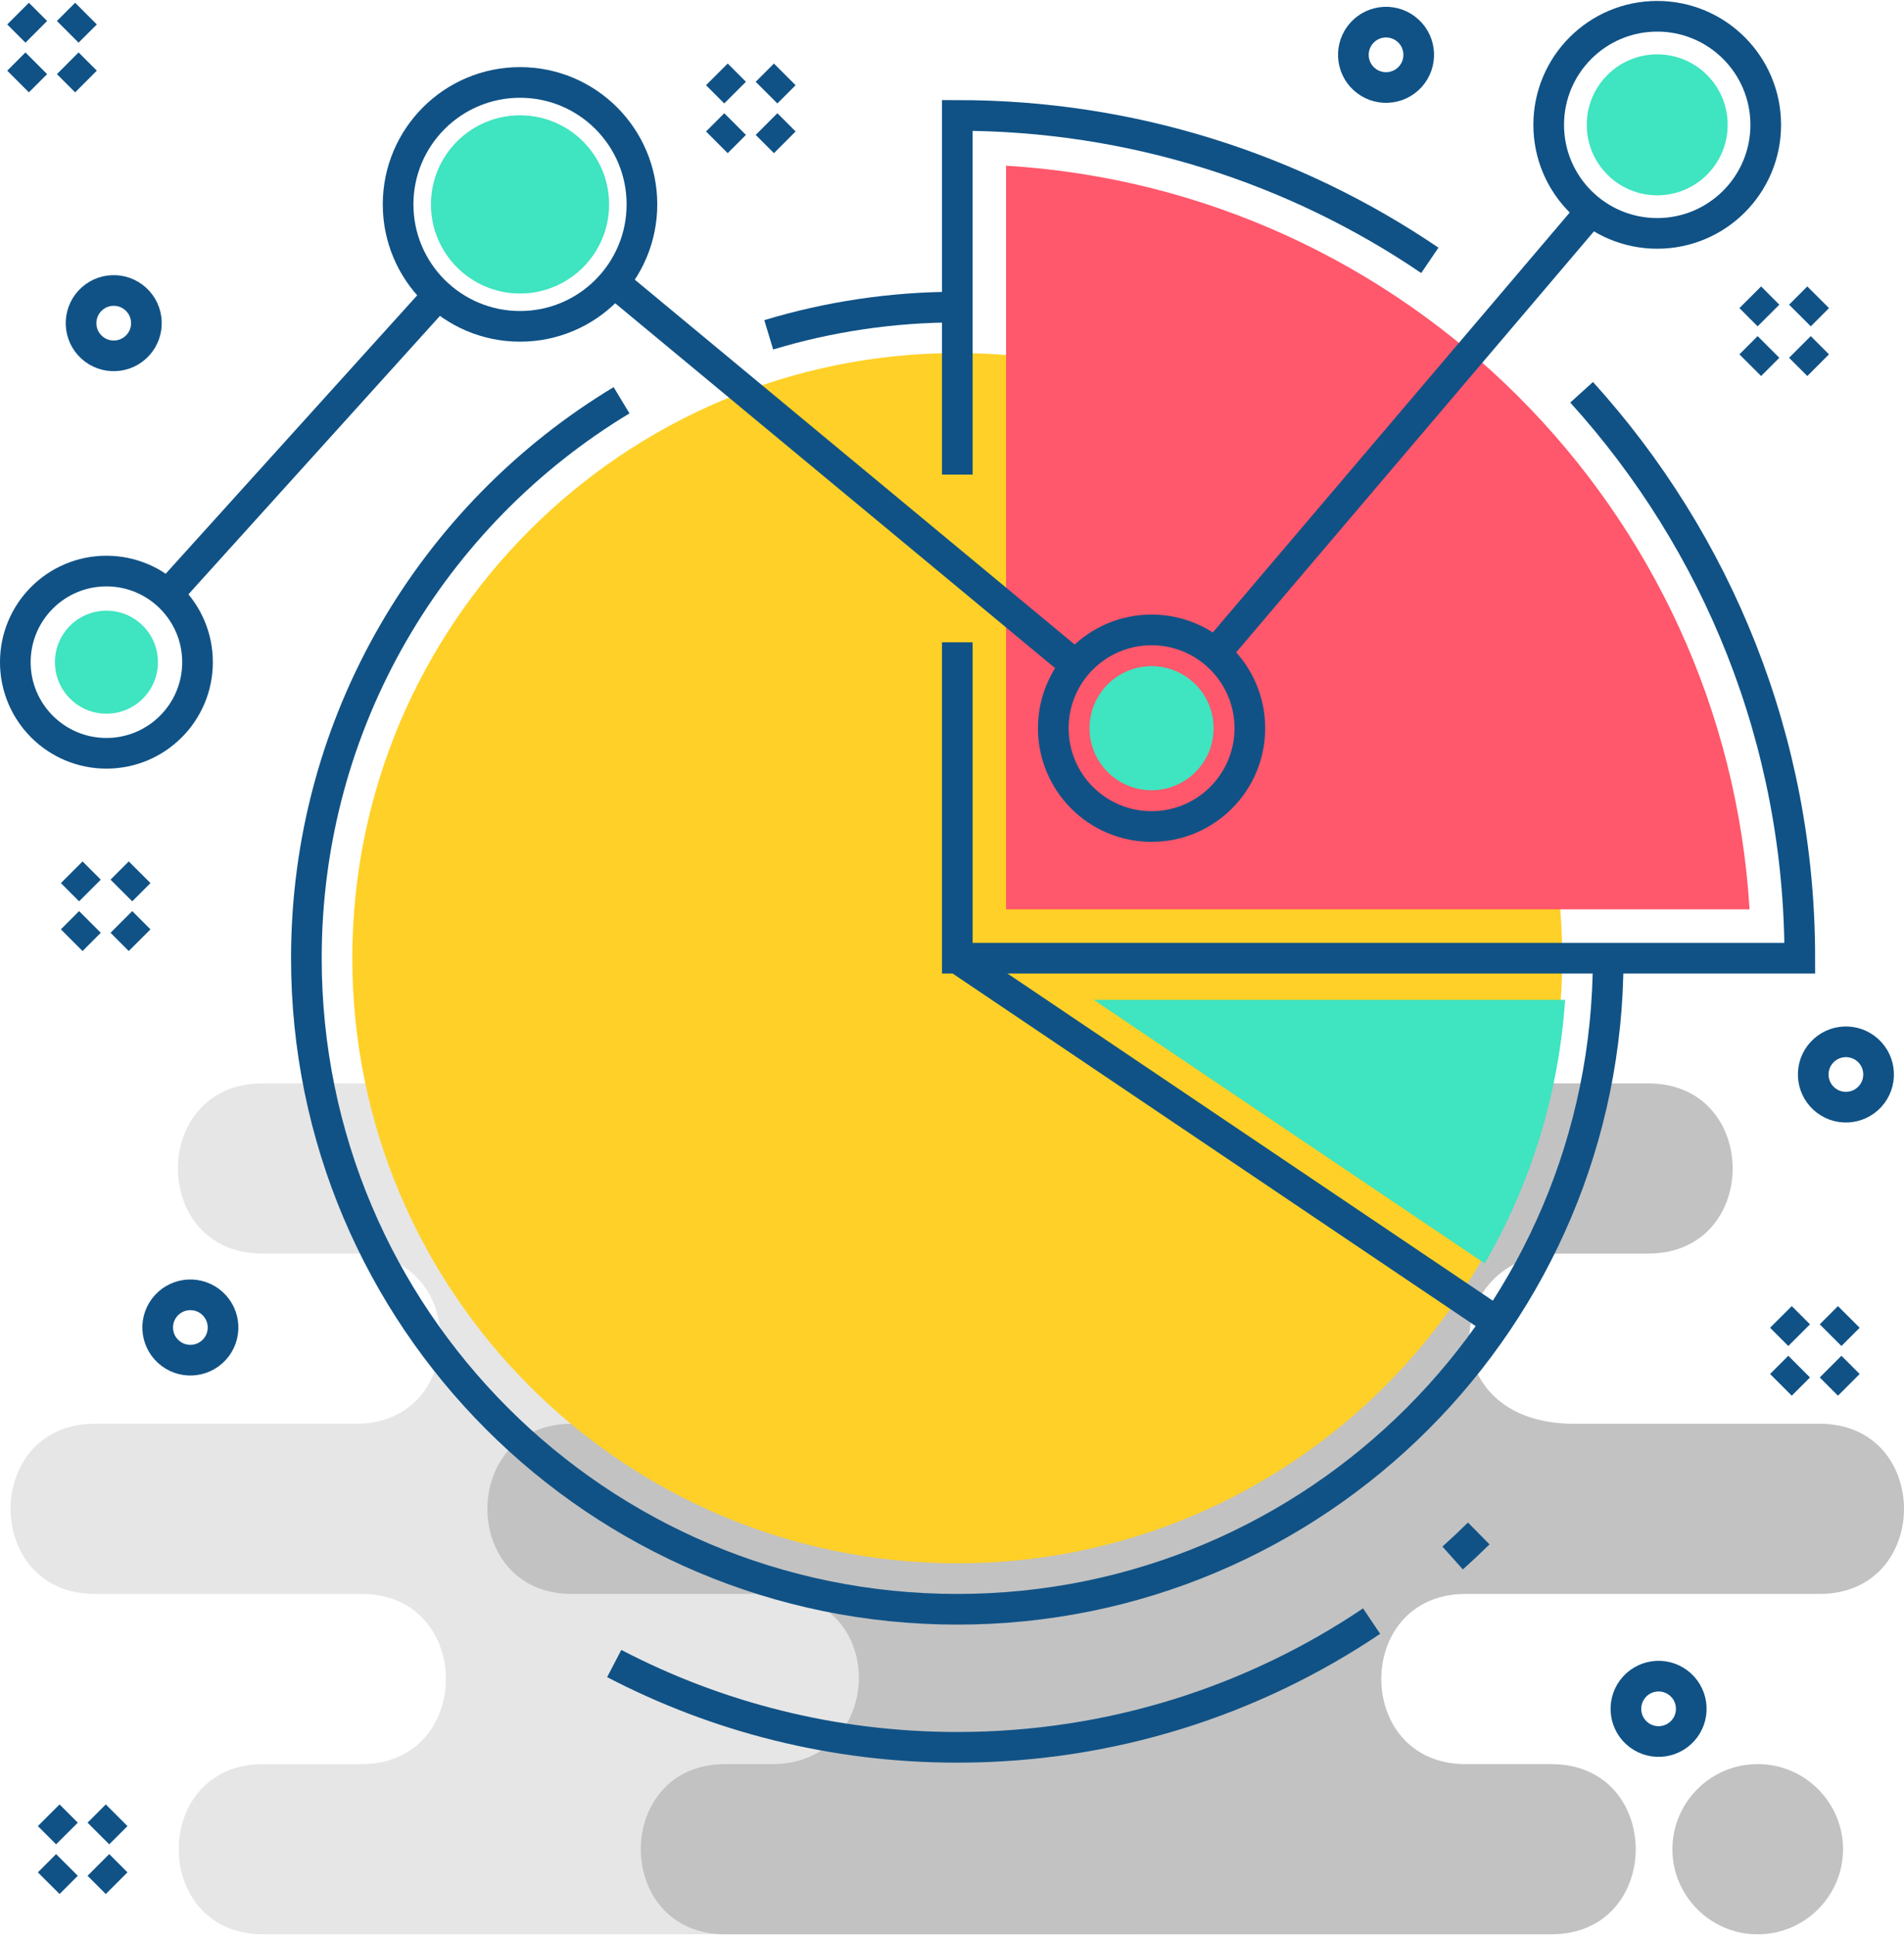 <?xml version="1.0"?><!DOCTYPE svg  PUBLIC '-//W3C//DTD SVG 1.1//EN'  'http://www.w3.org/Graphics/SVG/1.1/DTD/svg11.dtd'><svg height="252px" style="shape-rendering:geometricPrecision; text-rendering:geometricPrecision; image-rendering:optimizeQuality; fill-rule:evenodd; clip-rule:evenodd" version="1.1" viewBox="0 0 74830 75962" width="248px" xml:space="preserve" xmlns="http://www.w3.org/2000/svg" xmlns:xlink="http://www.w3.org/1999/xlink"><defs><style type="text/css">
   <![CDATA[
    .str0 {stroke:#105286;stroke-width:1204.9}
    .fil2 {fill:none}
    .fil4 {fill:#3FE4C0}
    .fil1 {fill:#C2C2C2}
    .fil0 {fill:#E6E6E6}
    .fil5 {fill:#FF576B}
    .fil3 {fill:#FFD027}
   ]]>
  </style></defs><g id="Layer_x0020_1"><g id="_475379040"><path class="fil0" d="M10341 69276l3867 0c4422,0 4422,-6687 0,-6687l-10476 0c-4423,0 -4423,-6686 0,-6686l10263 0c4422,0 4423,-6687 0,-6687l-3686 0c-4423,0 -4423,-6686 0,-6686l18358 0 6531 0 9955 0c4423,0 4423,6686 0,6686l-1843 0c-4423,0 -4423,6687 0,6687l5025 0c4423,0 4423,6686 0,6686l-5238 0c-4423,0 -4423,6687 0,6687l1610 0c4423,0 4423,6686 0,6686l-9509 0 -6531 0 -18326 0c-4423,0 -4423,-6686 0,-6686z"/><path class="fil1" d="M30347 42530l34432 0c4423,0 4423,6686 0,6686l-3433 0c-4674,0 -5086,6687 511,6687l9656 0c4423,0 4423,6686 0,6686l-13910 0c-4422,0 -4422,6687 0,6687l3366 0c4423,0 4423,6686 0,6686l-30622 0 -1845 0c-4423,0 -4423,-6686 0,-6686l1845 0c4451,0 4637,-6687 0,-6687l-7875 0c-4423,0 -4423,-6686 0,-6686l5707 0c4897,151 5477,-6687 0,-6687l-3487 0c-4423,0 -4423,-6686 0,-6686l5655 0 0 0zm38744 26746l-20 0c-1839,0 -3343,1504 -3343,3343l0 0c0,1839 1504,3343 3343,3343l20 0c1839,0 3343,-1504 3343,-3343l0 0c0,-1839 -1504,-3343 -3343,-3343z"/></g><path class="fil2 str0" d="M63204 37610c0,14128 -11453,25582 -25581,25582 -14129,0 -25582,-11454 -25582,-25582 0,-9301 4964,-17443 12387,-21921m5784 -2571c2346,-709 4834,-1090 7411,-1090"/><path class="fil3" d="M37623 13834c13131,0 23775,10645 23775,23776 0,13131 -10644,23776 -23775,23776 -13131,0 -23776,-10645 -23776,-23776 0,-13131 10645,-23776 23776,-23776z"/><line class="fil2 str0" x1="58839" x2="37623" y1="51908" y2="37610"/><path class="fil4" d="M61511 39248l-18525 0 15365 10355c1838,-3169 2912,-6700 3160,-10355z"/><path class="fil2 str0" d="M37623 18610l0 -14113c6883,0 13276,2101 18572,5695m5965 5183c5328,5877 8575,13677 8575,22235l-33112 0 0 -12410"/><path class="fil5" d="M39540 6473l0 29219 29220 0c-953,-15701 -13518,-28267 -29220,-29219z"/><path class="fil2 str0" d="M6584 23324l10641 -11776m6901 -496l18159 15057m5475 -477l14775 -17380"/><path class="fil2 str0" d="M20438 3202c2646,0 4791,2145 4791,4792 0,2646 -2145,4791 -4791,4791 -2646,0 -4792,-2145 -4792,-4791 0,-2647 2146,-4792 4792,-4792z"/><path class="fil2 str0" d="M4183 22400c1977,0 3580,1603 3580,3580 0,1978 -1603,3580 -3580,3580 -1978,0 -3581,-1602 -3581,-3580 0,-1977 1603,-3580 3581,-3580z"/><path class="fil2 str0" d="M45258 24712c2133,0 3863,1729 3863,3862 0,2134 -1730,3863 -3863,3863 -2133,0 -3862,-1729 -3862,-3863 0,-2133 1729,-3862 3862,-3862z"/><path class="fil2 str0" d="M65131 602c2355,0 4265,1910 4265,4266 0,2355 -1910,4265 -4265,4265 -2356,0 -4265,-1910 -4265,-4265 0,-2356 1909,-4266 4265,-4266z"/><path class="fil4" d="M65131 2098c1529,0 2769,1240 2769,2770 0,1529 -1240,2769 -2769,2769 -1529,0 -2769,-1240 -2769,-2769 0,-1530 1240,-2770 2769,-2770z"/><path class="fil4" d="M20438 4493c1933,0 3501,1567 3501,3501 0,1933 -1568,3501 -3501,3501 -1934,0 -3501,-1568 -3501,-3501 0,-1934 1567,-3501 3501,-3501z"/><path class="fil4" d="M45258 26136c1347,0 2439,1092 2439,2438 0,1347 -1092,2439 -2439,2439 -1346,0 -2438,-1092 -2438,-2439 0,-1346 1092,-2438 2438,-2438z"/><path class="fil4" d="M4183 23956c1118,0 2024,906 2024,2024 0,1118 -906,2024 -2024,2024 -1118,0 -2024,-906 -2024,-2024 0,-1118 906,-2024 2024,-2024z"/><path class="fil2 str0" d="M710 497l716 716m1953 -716l-717 716m-1236 1236l-716 716m1952 -716l717 716"/><path class="fil2 str0" d="M68788 11642l716 717m1952 -717l-716 717m-1236 1236l-716 716m1952 -716l716 716"/><path class="fil2 str0" d="M2819 34234l716 716m1952 -716l-716 717m-1236 1235l-716 717m1952 -717l716 717"/><path class="fil2 str0" d="M69993 51705l716 717m1952 -717l-716 717m-1236 1236l-716 716m1952 -716l716 716"/><path class="fil2 str0" d="M1915 71285l716 717m1953 -717l-717 717m-1236 1235l-716 717m1952 -717l717 717"/><path class="fil2 str0" d="M53525 1251c478,-524 1290,-561 1814,-83 524,478 561,1290 84,1814 -478,524 -1291,562 -1815,84 -524,-478 -561,-1291 -83,-1815z"/><path class="fil2 str0" d="M3521 11794c478,-524 1290,-561 1814,-83 524,478 562,1290 84,1814 -478,524 -1291,562 -1815,84 -524,-478 -561,-1291 -83,-1815z"/><path class="fil2 str0" d="M71598 41315c478,-524 1291,-562 1815,-84 524,478 561,1290 83,1814 -478,524 -1290,562 -1814,84 -524,-478 -562,-1290 -84,-1814z"/><path class="fil2 str0" d="M6533 51255c478,-524 1290,-561 1814,-83 524,478 562,1290 84,1814 -478,524 -1290,562 -1814,84 -525,-478 -562,-1291 -84,-1815z"/><path class="fil2 str0" d="M28174 2885l716 717m1953 -717l-717 717m-1235 1236l-717 716m1952 -716l717 716"/><path class="fil2 str0" d="M58117 60213c-334,330 -676,651 -1026,964m-3185 2480c-4652,3131 -10254,4959 -16283,4959 -4864,0 -9450,-1189 -13483,-3293"/><path class="fil2 str0" d="M64236 66238c478,-524 1290,-561 1814,-83 524,478 562,1290 84,1814 -478,524 -1291,562 -1815,84 -524,-478 -561,-1290 -83,-1815z"/></g></svg>